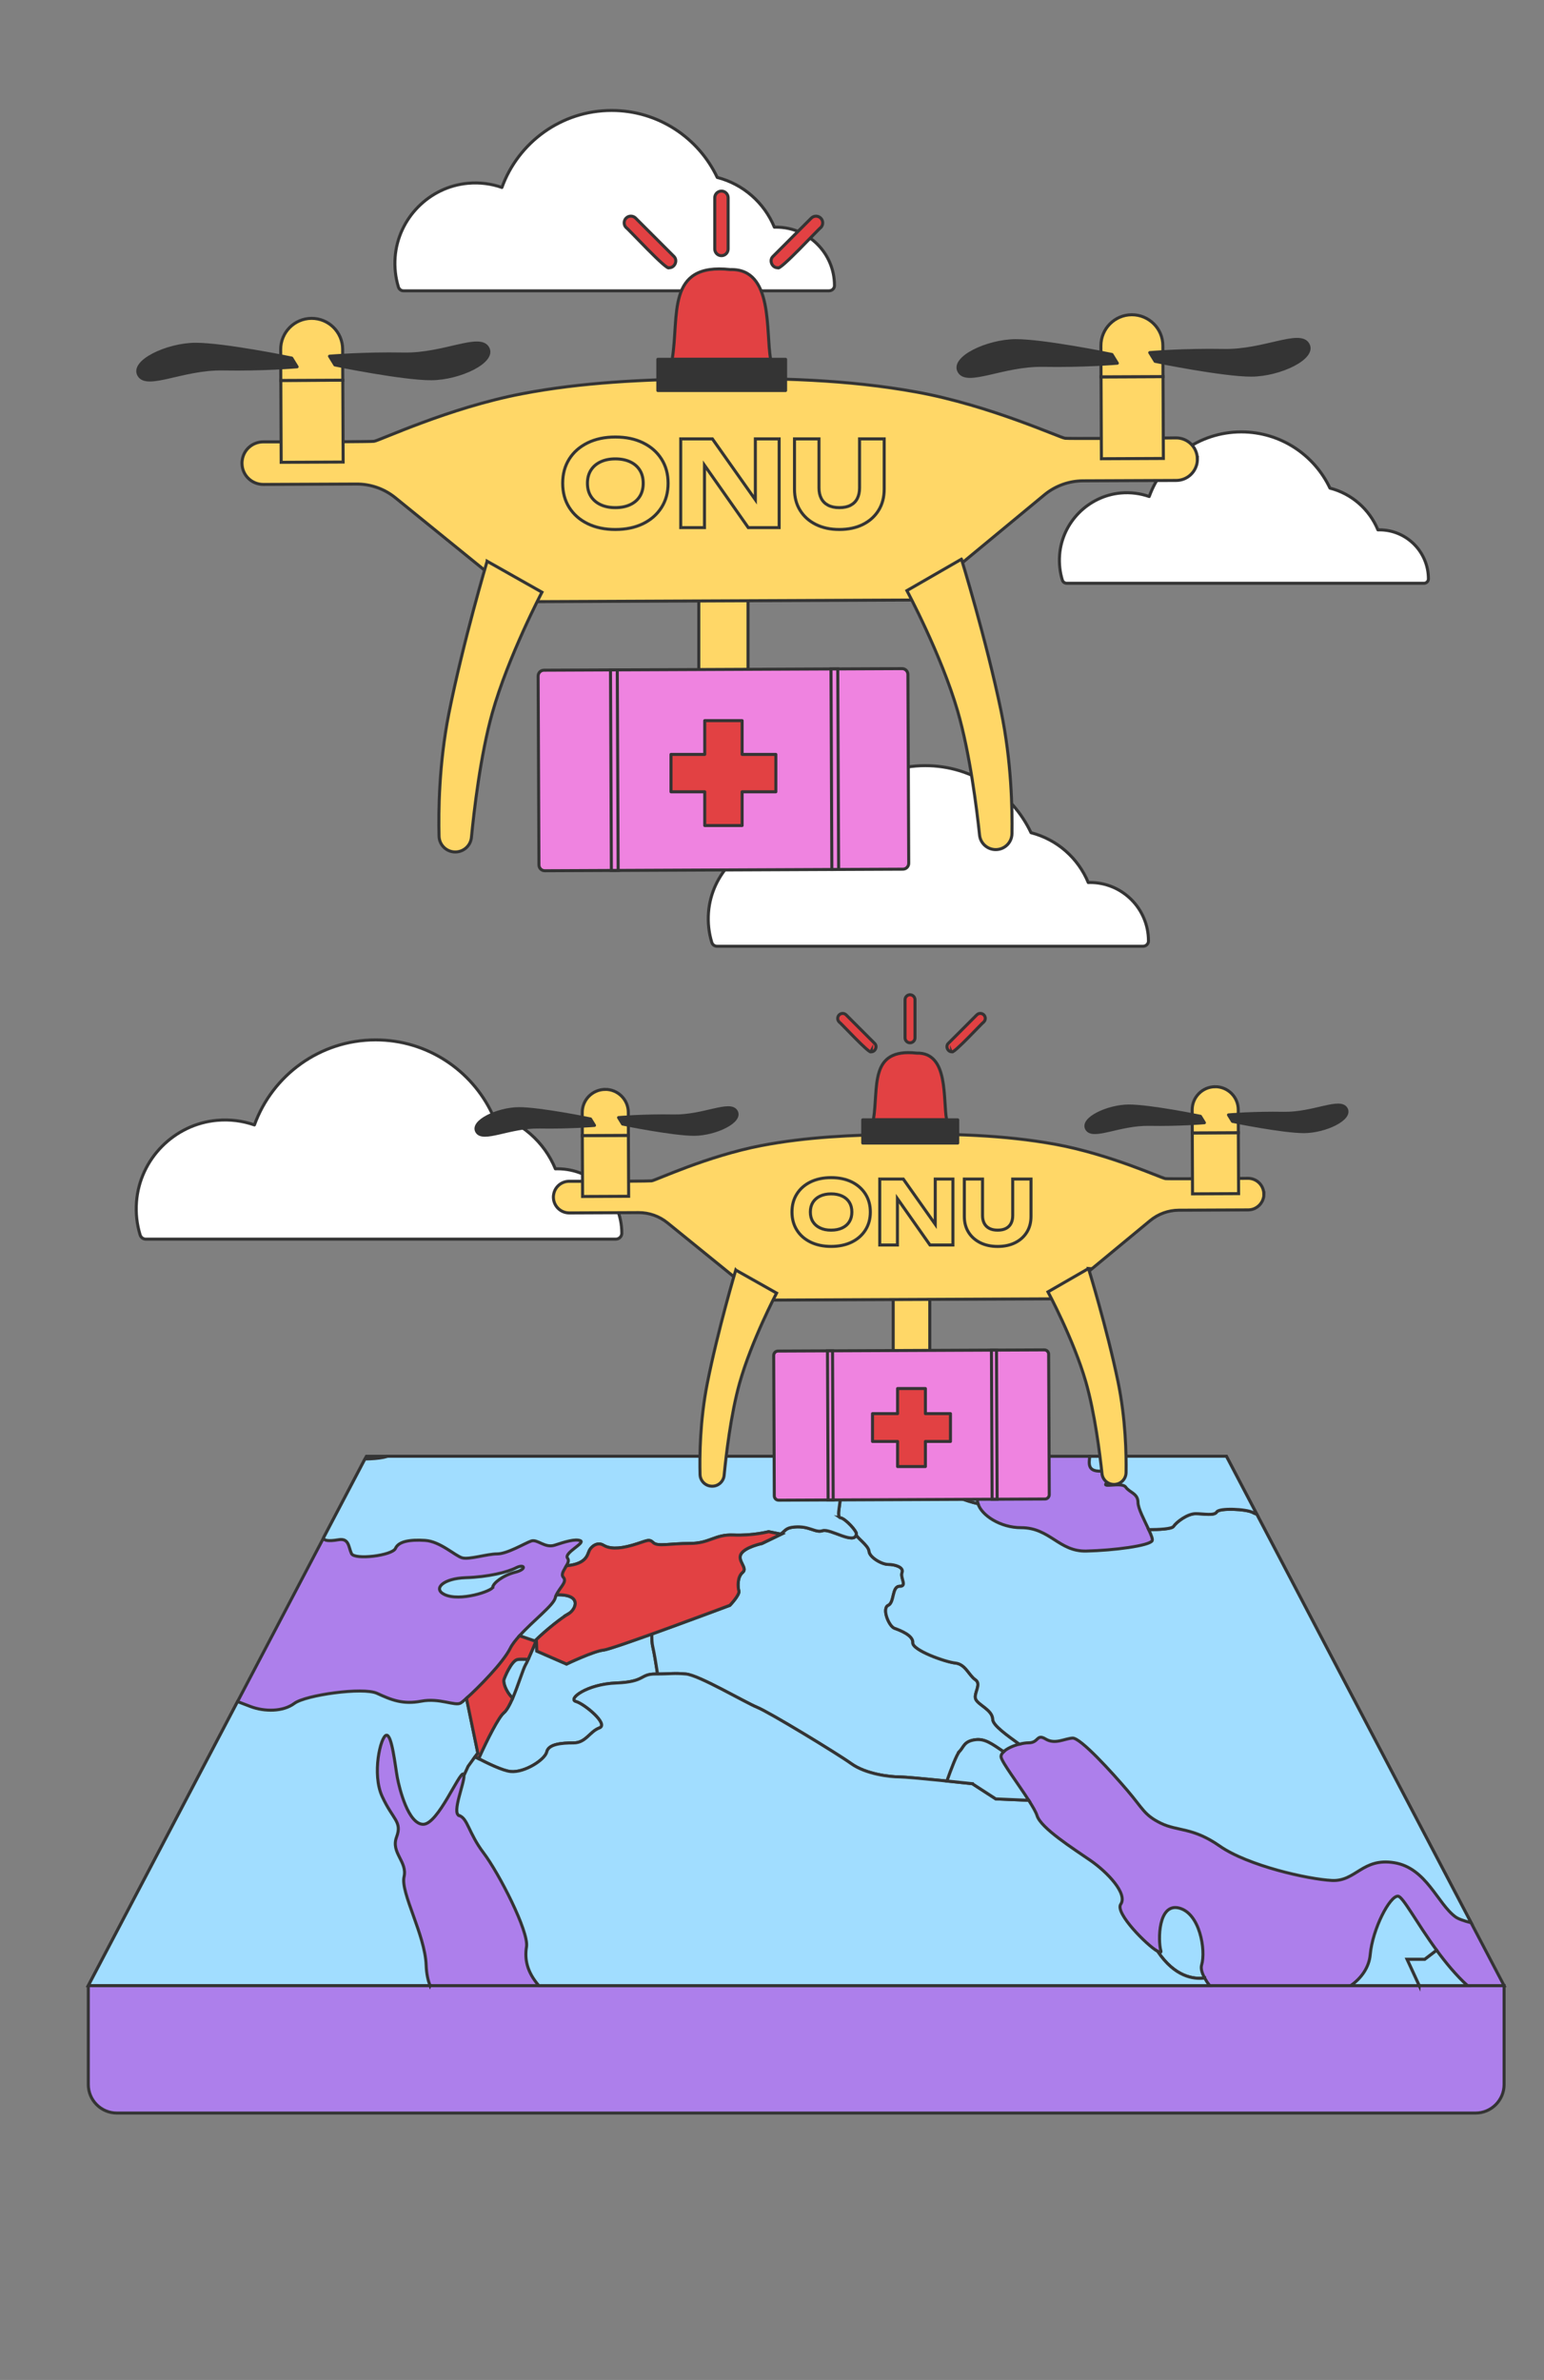<?xml version="1.0" encoding="UTF-8"?>
<svg xmlns="http://www.w3.org/2000/svg" id="Calque_1" viewBox="0 0 510 786">
  <rect x="0" y="0" width="510" height="786" fill="#808080" stroke="none"/>
  <defs>
    <style>.cls-1{fill:#a1ddff;}.cls-1,.cls-2,.cls-3,.cls-4,.cls-5,.cls-6,.cls-7,.cls-8,.cls-9{stroke:#343434;}.cls-1,.cls-2,.cls-3,.cls-7,.cls-8,.cls-9{stroke-miterlimit:10;}.cls-2{fill:#ffd767;}.cls-3,.cls-6{fill:#e24143;}.cls-4{fill:#fff;}.cls-4,.cls-5,.cls-6{stroke-linecap:round;stroke-linejoin:round;}.cls-5{fill:#343434;}.cls-7{fill:#ef83e0;}.cls-8{fill:#ad7feb;}.cls-9{fill:none;}</style>
  </defs>
  <path class="cls-8" d="M29.17,655.78h467.65v32.64c0,5.2-4.22,9.43-9.43,9.43H38.6c-5.2,0-9.43-4.22-9.43-9.43v-32.64h0Z"></path>
  <polygon class="cls-8" points="496.82 655.78 405.09 480.95 121.03 480.95 29.17 655.78 496.82 655.78"></polygon>
  <path class="cls-1" d="M142.04,655.78c-.63-1.67-1.17-3.78-1.28-6.82-.37-9.95-8.51-23.94-7.3-29.12,1.18-5.05-4.42-7.92-2.47-13.15,1.91-5.11-1.19-5.64-4.75-13.38-3.44-7.43-.54-19.76,1.35-20.23,1.87-.46,2.97,10.34,3.65,13.96.69,3.71,3.63,15.45,8.55,15.45s11.95-17.44,13.29-16.61c.11.07.16.26.19.48l1.38-3.01,3.19-4.4-3.74-18.08c-.88.78-1.55,1.34-1.88,1.54-1.85,1.17-6.97-1.74-13.06-.58-6.14,1.16-9.95-.44-14.61-2.59-4.6-2.14-23.63.57-27.31,3.31-3.73,2.8-9.86,2.8-14.53,1.03-1.3-.49-2.7-1.05-4.24-1.62l-49.29,93.8h112.87Z"></path>
  <path class="cls-1" d="M215.3,539.66c-7.76,2.78-14.62,5.15-15.92,5.28-3.35.35-12.26,4.63-12.26,4.63l-9.81-4.28-.12-3.13-.2-.07c-1.23,3.01-2.73,6.55-3.41,7.69-1.29,2.18-4.3,13.51-7.16,15.87-1.75,1.44-5.42,8.72-8.34,15.16,3.76,1.95,8.24,4.02,10.61,4.25,4.61.44,11.35-3.92,11.92-6.49s4.75-2.96,8.83-2.96,5.3-3.72,8.55-4.95c3.23-1.21-4.95-7.96-7.75-8.75-2.78-.77,3.61-5.72,13.33-6.09,9.72-.37,7.7-2.97,12.96-2.97.25,0,.43,0,.66,0-.49-3.18-1.11-6.97-1.57-8.92-.28-1.15-.36-2.7-.33-4.27Z"></path>
  <path class="cls-1" d="M484.73,655.78c-3.76-3.42-7.2-7.6-10.21-11.72l-3.92,2.99h-5.86l4.03,8.73h15.96Z"></path>
  <path class="cls-1" d="M397.9,653.25c-.89-1.65-1.32-3.16-.99-4.29,1.45-4.92-.6-17.16-7.5-18.83-6.84-1.65-6.94,10.62-5.97,14.12.18.64-.24.64-1.06.19,5.62,8.4,11.85,9.29,15.52,8.8Z"></path>
  <path class="cls-1" d="M468.78,655.78l-4.03-8.73h5.86l3.92-2.99c-6.59-9.01-11.12-17.7-12.74-17.83-2.7-.2-8.45,10.85-9.2,19.35-.36,3.98-2.74,7.6-6.43,10.19h22.62Z"></path>
  <path class="cls-1" d="M316.91,578.46c1.45-1.44,1.44-3.42,5.32-3.91,3.07-.38,5.31,1.3,9.27,3.97,1.12-1.07,3.17-2,5.19-2.51-4.01-2.91-8.73-6.22-8.78-8.17-.08-3.18-4.8-4.75-5.62-6.69-.81-1.91,2.07-4.95-.12-6.43-2.17-1.48-3.25-5.14-6.62-5.5-3.37-.36-14.23-4.27-14.04-6.71.18-2.41-4.14-4.1-6.04-4.77-1.9-.68-4.24-6.59-2.09-7.56,2.13-.96,1.16-6.3,3.78-6.3s.13-2.75.8-4.56c.66-1.79-2.43-2.67-4.57-2.67s-6.18-2.33-6.34-4.35-4.53-4.79-4.18-5.62c-.47,3.68-8.66-1.97-11.1-1.15-2.45.82-4.34-1.63-9.26-1.22-3.16.26-3.05,1.36-4.68,2.34l.21.05-6.33,3.06s-5.5,1.13-6.9,3.41c-1.42,2.32,2.3,4.68.49,6.16-1.82,1.51-1.6,4.87-1.24,6.11.37,1.25-2.97,4.75-2.97,4.75,0,0-13.88,5.21-25.78,9.48-.03,1.58.05,3.12.33,4.27.46,1.95,1.08,5.73,1.57,8.92,4.62-.03,5.32-.35,9.39,0,4.28.37,19.65,9.45,23.53,11.02,3.91,1.58,26.23,15.13,31.03,18.57,4.89,3.5,12.83,4.4,16,4.4,1.82,0,9.44.73,15.63,1.35,1.34-3.77,3.24-8.83,4.14-9.73Z"></path>
  <path class="cls-1" d="M187.72,533.02c2.46-1.36,4.88-6.58-3.94-6.31-.16.34-.3.69-.39,1.06-.6,2.4-7.41,7.59-11.79,12.46l5.06,1.74c3.82-3.78,9.1-7.86,11.07-8.95Z"></path>
  <path class="cls-1" d="M170.83,548.08c-1.96.55-4.17,5.83-4.4,6.69-.17.6.22,3.36,2.89,6.09,1.82-4.22,3.42-9.62,4.27-11.07.22-.37.53-1,.88-1.77-1.76-.07-3.08-.09-3.64.07Z"></path>
  <path class="cls-1" d="M415.13,500.1c-.51-.18-.96-.38-1.32-.57-2.12-1.17-11.05-1.57-11.9-.2-.85,1.38-4.26.59-6.99.59s-6.37,2.79-7.31,4.2c-.57.87-4.9,1.06-8.17,1.07.83,1.78,1.4,3.21,1.12,3.67-.99,1.65-12.65,3.17-21.73,3.39-9.1.22-11.99-7.72-21.53-7.72-6.94,0-13.1-4.13-14.25-7.91-4.18-.98-8.29-2.64-7.86-3.33.61-1,1.39-7.1-2.98-5.66-4.42,1.45-10.39,6.16-19.18,5.41-8.75-.75-2.5-1.25-6.92-2.49-4.39-1.23-1.88-4.13-6.15-4.6-4.25-.48-.98,3.13-3.31,3.13s-.2,4.21.65,5.22c.85,1.01-1.29,6.73.35,6.99,1.64.26,5.59,4.59,5.23,5.41-.36.83,4.02,3.62,4.18,5.62s4.2,4.35,6.34,4.35,5.23.88,4.57,2.67c-.67,1.81,1.83,4.56-.8,4.56s-1.65,5.34-3.78,6.3c-2.15.96.19,6.88,2.09,7.56,1.9.67,6.22,2.36,6.04,4.77-.18,2.44,10.67,6.35,14.04,6.71,3.37.36,4.44,4.01,6.62,5.5,2.19,1.49-.69,4.52.12,6.43.82,1.94,5.55,3.51,5.62,6.69.06,1.95,4.77,5.26,8.78,8.17,1.09-.28,2.16-.45,3.05-.45,3.44,0,2.57-3.1,5.64-1.25,3.11,1.88,6.25-.15,8.88-.31,2.63-.15,13.06,11.38,18.07,17.24,5.18,6.06,5.6,8.19,11.11,10.88,5.59,2.72,10.46,1.26,19.44,7.53,9.27,6.48,29.18,10.98,37.07,11.37,7.91.39,10.02-7.59,20.58-5.86,10.63,1.73,14.25,13.53,20.23,17.89.93.68,2.74,1.32,5.16,1.94l-70.78-134.9Z"></path>
  <path class="cls-1" d="M151.68,599.61c2.81.89,3.1,5.79,8.03,12.3,5.11,6.74,15,26.02,14.2,31.02-.64,3.94.04,8.21,4.08,12.85h221.57c-.64-.85-1.21-1.71-1.66-2.53-3.68.49-9.9-.4-15.52-8.8-3.55-2-14.14-12.67-12.19-15.56,2.37-3.46-4.42-10.62-10.05-14.49-5.51-3.81-16.34-10.65-17.6-14.79-.34-1.12-1.4-2.95-2.74-5.04l-10.9-.47-7.74-5.02s-20.86-2.24-24.02-2.24-11.1-.89-16-4.4c-4.8-3.44-27.12-16.99-31.03-18.57-3.88-1.56-19.25-10.65-23.53-11.02-4.26-.37-4.78,0-10.05,0s-3.24,2.59-12.96,2.97c-9.73.37-16.11,5.32-13.33,6.09,2.8.78,10.98,7.53,7.75,8.75-3.25,1.23-4.46,4.95-8.55,4.95s-8.27.43-8.83,2.96c-.58,2.57-7.32,6.93-11.92,6.49-2.62-.24-7.83-2.77-11.79-4.85l-2.27,3.14-1.38,3.01c.24,2.38-4.12,12.45-1.57,13.25Z"></path>
  <path class="cls-1" d="M162.79,524.14c.08-1.27,3.35-3.89,7.39-4.9,4.01-1.01,3.11-2.88.27-1.46-2.86,1.46-9.2,3.03-16.59,3.26-7.4.23-10.99,3.63-7.08,5.54,5.09,2.49,15.92-1.17,16-2.44Z"></path>
  <path class="cls-1" d="M287.53,488.69c-.97-.26-2.86-1.12-4.91-1.41.7,1.07.74,2.5,3.48,3.26,4.42,1.24-1.82,1.73,6.92,2.49.58.05,1.15.05,1.71.06.12-1.4-.1-1.79-2.48-3.35-2.69-1.75-3.43-.7-4.73-1.05Z"></path>
  <path class="cls-1" d="M288.59,480.95c.96,1.11,3.38,2.33,3.52,3.66.19,1.78,6.42,3.04,6.6,4.49.09.71,1.22,1.98,2.36,3.12,4.64-1.29,8.22-3.65,11.13-4.6,4.37-1.44,3.58,4.66,2.98,5.66-.42.69,3.68,2.35,7.86,3.33-.42-1.39-.18-2.73.96-3.81,3.7-3.49,5.96-8.61,3.76-11.85h-39.17Z"></path>
  <path class="cls-1" d="M277.63,501.28c-1.64-.26.5-5.98-.35-6.99-.84-1.01-2.98-5.22-.65-5.22,2.12,0-.35-2.96,2.39-3.14-.64-1.02-1.32-1.93-1.9-2.2-1.46-.7-5.7.7-7.48-1.92-.22-.32-.38-.61-.51-.87h-141.06c-.41.12-.85.24-1.35.35-1.72.36-3.88.51-6.18.56l-13.63,25.93c-.21,1.01,1.56,1.31,4.85.74,3.59-.63,3.33,2.42,4.34,4.57,1.02,2.17,13.49.65,14.53-1.72,1.02-2.33,4.73-2.95,9.75-2.64,5.03.31,9.97,5.11,12.28,5.76,2.31.65,8.23-1.3,11.56-1.3s9.13-3.52,11.23-4.25c2.09-.73,4.48,2.43,7.76,1.37,3.25-1.06,6.82-2.2,8.51-1.47,1.7.73-5.56,4.03-4.25,5.76.54.7.16,1.6-.38,2.52,6.8-.63,6.89-3.76,7.59-5.11.74-1.41,2.73-2.82,4.58-1.7,1.86,1.13,4.75,1.41,9.64,0,4.84-1.41,5.4-2.24,6.84-.85,1.45,1.41,5.39.28,12.08.28s8.24-3.06,14.42-2.78c6.2.28,11.64-1.1,11.64-1.1l3.91.78c1.63-.98,1.52-2.08,4.68-2.34,4.92-.41,6.81,2.04,9.26,1.22,2.44-.82,10.63,4.83,11.1,1.15.36-.82-3.59-5.14-5.23-5.41Z"></path>
  <path class="cls-1" d="M371.78,480.95c-.91.17-1.9.22-3.04,0-.01,0-.03,0-.04,0h-8.74s0,0,0,0c-.27,2.43-.78,5.08,3.77,4.9,4.55-.18,4.42,1.79,1.97,3.8-2.49,2.03,4.83-.37,6.13,1.47,1.31,1.87,4.05,2.05,4.07,5.09.01,1.96,2.14,5.94,3.55,8.96,3.27-.01,7.6-.2,8.17-1.07.94-1.41,4.58-4.2,7.31-4.2s6.14.79,6.99-.59c.85-1.36,9.78-.97,11.9.2.36.2.81.39,1.32.57l-10.05-19.15h-33.31Z"></path>
  <path class="cls-3" d="M187.72,533.02c-1.97,1.09-7.25,5.17-11.07,8.95l.55.19.12,3.13,9.81,4.28s8.92-4.28,12.26-4.63c3.33-.35,41.69-14.77,41.69-14.77,0,0,3.34-3.49,2.97-4.75-.36-1.24-.58-4.61,1.24-6.11,1.81-1.48-1.91-3.84-.49-6.16,1.4-2.28,6.9-3.41,6.9-3.41l6.33-3.06-4.12-.83s-5.43,1.38-11.64,1.1c-6.19-.27-7.73,2.78-14.42,2.78s-10.63,1.13-12.08-.28c-1.45-1.39-2-.56-6.84.85-4.89,1.41-7.77,1.13-9.64,0-1.85-1.13-3.84.28-4.58,1.7-.7,1.36-.79,4.48-7.59,5.11-.79,1.37-1.94,2.8-1.04,3.81,1.36,1.51-1.16,3.29-2.3,5.78,8.83-.27,6.4,4.96,3.94,6.31Z"></path>
  <path class="cls-3" d="M156.91,580.21c.39.2.78.41,1.18.61,2.92-6.44,6.59-13.72,8.34-15.16.96-.8,1.95-2.64,2.89-4.81-2.67-2.73-3.06-5.48-2.89-6.09.24-.85,2.45-6.14,4.4-6.69.56-.16,1.87-.14,3.64-.07.75-1.62,1.7-3.87,2.53-5.92l-5.41-1.86c-1.28,1.42-2.39,2.82-3.03,4.1-2.37,4.79-10.54,13.02-14.48,16.55l3.74,18.08-.92,1.26Z"></path>
  <path class="cls-1" d="M321.17,589.08l7.74,5.02,10.9.47c-3.46-5.39-8.81-12.49-9.13-14.25-.11-.62.23-1.23.83-1.8-3.96-2.67-6.19-4.34-9.27-3.97-3.88.48-3.87,2.47-5.32,3.91-.9.91-2.8,5.96-4.14,9.73,4.59.48,8.39.88,8.39.88Z"></path>
  <path class="cls-1" d="M292.11,484.62c-.14-1.33-2.56-2.55-3.52-3.66h-19.45c.13.26.29.55.51.87,1.78,2.62,6.02,1.22,7.48,1.92.57.27,1.26,1.18,1.9,2.2.27-.02.53-.04.91,0,1.6.18,2.26.7,2.67,1.34,2.05.29,3.94,1.15,4.91,1.41,1.3.35,2.04-.7,4.73,1.05,2.38,1.55,2.6,1.95,2.48,3.35,2.29.01,4.41-.33,6.34-.86-1.15-1.13-2.27-2.41-2.36-3.12-.19-1.45-6.41-2.71-6.6-4.49Z"></path>
  <path class="cls-4" d="M203.42,409.23c1.07,0,1.96-.85,1.97-1.92,0,0,0-.01,0-.02,0-11.76-9.53-21.29-21.29-21.29-.22,0-.44,0-.65.02-3.66-8.91-11.37-15.73-20.85-18.15-6.81-14.44-21.5-24.44-38.52-24.44-18.43,0-34.12,11.71-40.04,28.09-3.84-1.34-8.03-1.92-12.41-1.52-14.11,1.29-25.44,12.75-26.54,26.88-.3,3.83.14,7.52,1.19,10.95.26.83,1.02,1.41,1.89,1.41h155.26Z"></path>
  <path class="cls-4" d="M470.33,192.64c.81,0,1.49-.65,1.49-1.46,0,0,0,0,0-.01,0-8.93-7.24-16.18-16.18-16.18-.17,0-.33,0-.5.01-2.78-6.77-8.64-11.95-15.84-13.79-5.18-10.97-16.33-18.57-29.27-18.57-14,0-25.92,8.9-30.43,21.34-2.92-1.02-6.1-1.46-9.43-1.16-10.72.98-19.33,9.69-20.17,20.42-.23,2.91.11,5.71.9,8.32.19.63.77,1.07,1.44,1.07h117.98Z"></path>
  <path class="cls-4" d="M273.86,96.04c.97,0,1.78-.77,1.78-1.73,0,0,0-.01,0-.02,0-10.64-8.63-19.27-19.27-19.27-.2,0-.39,0-.59.01-3.32-8.06-10.3-14.24-18.87-16.43-6.17-13.07-19.46-22.12-34.87-22.12-16.68,0-30.88,10.6-36.25,25.43-3.47-1.22-7.27-1.74-11.24-1.38-12.77,1.16-23.03,11.55-24.03,24.33-.27,3.47.13,6.81,1.07,9.91.23.76.92,1.28,1.71,1.28h140.55Z"></path>
  <path class="cls-4" d="M377.57,312.51c.97,0,1.78-.77,1.78-1.74,0,0,0-.01,0-.02,0-10.66-8.64-19.3-19.3-19.3-.2,0-.4,0-.59.02-3.32-8.08-10.31-14.26-18.9-16.46-6.18-13.09-19.49-22.15-34.92-22.15-16.71,0-30.93,10.61-36.3,25.46-3.48-1.22-7.28-1.74-11.25-1.38-12.79,1.17-23.06,11.56-24.06,24.37-.27,3.47.13,6.82,1.08,9.92.23.76.92,1.28,1.71,1.28h140.76Z"></path>
  <rect class="cls-2" x="230.82" y="183.25" width="16.26" height="49.85"></rect>
  <path class="cls-2" d="M395.51,151.6c0,.2,0,.42-.03.62-.03.64-.18,1.26-.39,1.82-.97,2.7-3.55,4.62-6.58,4.63l-30.78.13c-4.66.02-9.16,1.66-12.75,4.62l-27.04,22.37-4.55,3.75c-.18.15-.36.29-.53.46-1.96,1.68-3.08,3.12-4,4.31-1.79,2.35-2.71,3.69-7.68,3.84-.29.02-.6.02-.93.02l-121.83.53c-.33,0-.66,0-.96-.01-7.82-.18-8.51-3.2-15.06-8.48l-2.34-1.9-29.49-23.94c-3.61-2.93-8.13-4.53-12.79-4.51l-30.78.13c-1.95,0-3.71-.77-4.99-2.03-1.13-1.12-1.89-2.63-2.04-4.3-.02-.22-.04-.45-.04-.67,0-.4.03-.78.1-1.15.51-3.35,3.41-5.91,6.92-5.91,1.76.01,3.77,0,5.89,0,6.55,0,14.37,0,20.48-.04,5.53-.04,9.68-.08,10.22-.15,1.82-.23,24.69-11.06,48.81-15.68,20.01-3.84,40.37-4.71,60.67-4.98,23.34-.32,46.83.21,69.82,4.41,24.18,4.41,47.15,15.02,48.97,15.25.6.07,5.57.08,11.95.06,6.39-.03,14.19-.1,20.47-.14,1.49,0,2.91-.03,4.18-.04t.04,0c3.89-.02,7.04,3.12,7.05,6.99Z"></path>
  <path class="cls-2" d="M160.9,185.36s-7.91,26.54-12.63,50.25c-3.32,16.72-3.46,32.62-3.25,40.55.08,2.92,2.47,5.23,5.39,5.21h0c2.75-.01,5.05-2.09,5.31-4.83.84-8.62,2.96-27.08,6.87-41,5.27-18.76,16.42-39.96,16.42-39.96l-18.11-10.23Z"></path>
  <path class="cls-2" d="M317.59,184.68s8.15,26.47,13.07,50.13c3.47,16.69,3.74,32.59,3.6,40.52-.05,2.92-2.42,5.25-5.34,5.26h0c-2.75.01-5.07-2.05-5.36-4.79-.91-8.61-3.2-27.06-7.23-40.93-5.44-18.71-16.77-39.81-16.77-39.81l18.02-10.39Z"></path>
  <rect class="cls-2" x="92.82" y="125.6" width="20.47" height="27.04" transform="translate(-.61 .45) rotate(-.25)"></rect>
  <path class="cls-2" d="M102.9,105.14h0c-5.65.02-10.21,4.63-10.19,10.28l.04,10.23,20.47-.09-.04-10.23c-.02-5.65-4.63-10.21-10.28-10.19Z"></path>
  <path class="cls-5" d="M96.37,118.26s-22.49-4.6-31.83-4.56c-9.34.04-21.36,5.7-18.64,10.24,2.73,4.54,14.48-2.34,27.74-2.09,13.27.24,24.5-.71,24.5-.71l-1.77-2.87Z"></path>
  <path class="cls-5" d="M110.61,120.52s22.49,4.6,31.83,4.56c9.34-.04,21.36-5.7,18.64-10.24-2.73-4.54-14.47,2.34-27.74,2.09-13.27-.25-24.5.71-24.5.71l1.77,2.87Z"></path>
  <rect class="cls-2" x="363.75" y="124.41" width="20.47" height="27.04" transform="translate(-.6 1.64) rotate(-.25)"></rect>
  <path class="cls-2" d="M373.83,103.95h0c-5.65.02-10.21,4.63-10.19,10.28l.04,10.23,20.47-.09-.04-10.23c-.02-5.65-4.63-10.21-10.28-10.19Z"></path>
  <path class="cls-5" d="M367.3,117.07s-22.49-4.6-31.83-4.56c-9.34.04-21.36,5.7-18.64,10.24,2.73,4.54,14.47-2.34,27.74-2.09,13.27.24,24.5-.71,24.5-.71l-1.77-2.87Z"></path>
  <path class="cls-5" d="M381.54,119.33s22.49,4.6,31.83,4.56c9.34-.04,21.36-5.7,18.64-10.24-2.73-4.54-14.48,2.34-27.74,2.09-13.27-.24-24.5.71-24.5.71l1.77,2.87Z"></path>
  <path class="cls-7" d="M299.89,222.74l.27,62.37c0,1.05-.84,1.93-1.9,1.94l-118.33.52c-1.05,0-1.91-.87-1.91-1.92l-.27-62.37c0-1.05.84-1.93,1.9-1.94l118.33-.52c1.05,0,1.91.87,1.91,1.92Z"></path>
  <rect class="cls-7" x="201.8" y="221.24" width="2.24" height="66.22" transform="translate(-1.11 .89) rotate(-.25)"></rect>
  <rect class="cls-7" x="274.63" y="220.92" width="2.24" height="66.22" transform="translate(-1.11 1.21) rotate(-.25)"></rect>
  <polygon class="cls-6" points="256.27 249.15 245.13 249.15 245.13 238 232.78 238 232.78 249.15 221.64 249.15 221.64 261.5 232.78 261.5 232.78 272.64 245.13 272.64 245.13 261.5 256.27 261.5 256.27 249.15"></polygon>
  <path class="cls-9" d="M212.39,146.24c-2.6-1.28-5.65-1.91-9.14-1.91s-6.51.64-9.12,1.91c-2.62,1.28-4.65,3.06-6.1,5.35-1.45,2.29-2.17,4.96-2.17,8.01s.72,5.72,2.17,8.01c1.45,2.29,3.48,4.08,6.1,5.35,2.62,1.28,5.66,1.91,9.12,1.91s6.54-.64,9.14-1.91,4.64-3.06,6.1-5.35c1.46-2.29,2.19-4.96,2.19-8.01s-.73-5.72-2.19-8.01c-1.46-2.29-3.49-4.08-6.1-5.35ZM211.35,163.9c-.74,1.2-1.8,2.12-3.18,2.77-1.38.65-3.02.98-4.92.98s-3.5-.33-4.88-.98c-1.38-.65-2.45-1.58-3.2-2.77-.76-1.2-1.13-2.63-1.13-4.3s.38-3.1,1.13-4.3c.75-1.2,1.82-2.12,3.2-2.77,1.38-.65,3.01-.98,4.88-.98s3.54.33,4.92.98c1.38.65,2.44,1.58,3.18,2.77.74,1.2,1.11,2.63,1.11,4.3s-.37,3.1-1.11,4.3Z"></path>
  <polygon class="cls-9" points="249.5 165.04 235.32 144.95 224.85 144.95 224.85 174.25 232.7 174.25 232.7 153.65 247.16 174.25 257.36 174.25 257.36 144.95 249.5 144.95 249.5 165.04"></polygon>
  <path class="cls-9" d="M283.92,144.95v16.21c0,1.33-.25,2.48-.74,3.46-.49.98-1.24,1.73-2.23,2.25-.99.52-2.23.78-3.71.78s-2.69-.26-3.69-.78c-1-.52-1.76-1.27-2.27-2.25-.51-.98-.76-2.13-.76-3.46v-16.21h-8.09v16.6c0,2.68.62,5.02,1.86,7.01,1.24,1.99,2.97,3.54,5.2,4.65,2.23,1.11,4.81,1.66,7.75,1.66s5.56-.55,7.78-1.66,3.94-2.66,5.18-4.65c1.24-1.99,1.86-4.33,1.86-7.01v-16.6h-8.13Z"></path>
  <path class="cls-3" d="M254.56,118.67h-32.53c2.4-14.32-2.18-32,19.21-29.64,14.35-.4,11.61,20.56,13.32,29.64Z"></path>
  <line class="cls-3" x1="238.3" y1="82.23" x2="238.3" y2="65.32"></line>
  <path class="cls-3" d="M238.3,84.44c-1.22,0-2.21-.99-2.21-2.21v-16.91c0-1.22.99-2.21,2.21-2.21s2.21.99,2.21,2.21v16.91c0,1.22-.99,2.21-2.21,2.21Z"></path>
  <line class="cls-3" x1="256.91" y1="86.22" x2="269.53" y2="73.6"></line>
  <path class="cls-3" d="M256.91,88.43c-1.89.06-2.97-2.46-1.56-3.77,0,0,12.62-12.62,12.62-12.62.86-.86,2.26-.86,3.13,0,.86.86.86,2.26,0,3.13-.62.32-13.55,14.39-14.18,13.27Z"></path>
  <line class="cls-3" x1="221" y1="86.22" x2="208.38" y2="73.6"></line>
  <path class="cls-3" d="M221,88.43c-.57,1.17-13.61-13-14.18-13.27-.86-.86-.86-2.26,0-3.13.86-.86,2.26-.86,3.13,0l12.62,12.62c1.41,1.31.33,3.84-1.56,3.77Z"></path>
  <rect class="cls-5" x="217.29" y="118.67" width="42.2" height="10.3"></rect>
  <rect class="cls-2" x="295.03" y="417.87" width="12.09" height="37.07"></rect>
  <path class="cls-2" d="M417.49,394.33c0,.15,0,.31-.03.46-.02.47-.13.93-.29,1.35-.72,2.01-2.64,3.43-4.9,3.44l-22.89.1c-3.46.02-6.81,1.23-9.48,3.44l-20.11,16.63-3.38,2.79c-.13.11-.27.22-.39.34-1.46,1.25-2.29,2.32-2.98,3.21-1.33,1.75-2.02,2.74-5.71,2.85-.22.01-.45.02-.69.02l-90.6.4c-.24,0-.49,0-.72-.01-5.82-.14-6.33-2.38-11.2-6.31l-1.74-1.41-21.93-17.8c-2.69-2.18-6.05-3.37-9.51-3.35l-22.89.1c-1.45,0-2.76-.57-3.71-1.51-.84-.84-1.4-1.96-1.52-3.2-.01-.16-.03-.34-.03-.5,0-.3.02-.58.08-.85.38-2.49,2.54-4.39,5.15-4.39,1.31,0,2.8,0,4.38,0,4.87,0,10.69,0,15.23-.03,4.11-.03,7.2-.06,7.6-.11,1.35-.17,18.36-8.22,36.3-11.66,14.88-2.85,30.02-3.5,45.11-3.7,17.36-.24,34.82.16,51.92,3.28,17.98,3.28,35.06,11.17,36.41,11.34.45.05,4.14.06,8.89.04,4.75-.02,10.55-.07,15.22-.11,1.11,0,2.16-.02,3.11-.03t.03,0c2.89-.01,5.23,2.32,5.24,5.2Z"></path>
  <path class="cls-2" d="M243.03,419.44s-5.89,19.73-9.39,37.36c-2.47,12.43-2.57,24.26-2.41,30.15.06,2.17,1.84,3.89,4.01,3.88h0c2.05,0,3.75-1.56,3.95-3.59.62-6.41,2.2-20.14,5.11-30.48,3.92-13.95,12.21-29.71,12.21-29.71l-13.47-7.6Z"></path>
  <path class="cls-2" d="M359.55,418.93s6.06,19.68,9.72,37.28c2.58,12.41,2.78,24.24,2.68,30.13-.04,2.17-1.8,3.9-3.97,3.91h0c-2.05,0-3.77-1.52-3.98-3.56-.68-6.4-2.38-20.12-5.37-30.44-4.04-13.92-12.47-29.6-12.47-29.6l13.4-7.72Z"></path>
  <rect class="cls-2" x="192.4" y="375" width="15.22" height="20.11" transform="translate(-1.69 .88) rotate(-.25)"></rect>
  <path class="cls-2" d="M199.9,359.78h0c-4.2.02-7.59,3.44-7.58,7.64l.03,7.61,15.22-.07-.03-7.61c-.02-4.2-3.44-7.59-7.64-7.58Z"></path>
  <path class="cls-5" d="M195.05,369.54s-16.73-3.42-23.67-3.39c-6.95.03-15.89,4.24-13.86,7.61,2.03,3.37,10.76-1.74,20.63-1.56,9.87.18,18.22-.53,18.22-.53l-1.32-2.14Z"></path>
  <path class="cls-5" d="M205.64,371.22s16.73,3.42,23.67,3.39c6.95-.03,15.89-4.24,13.86-7.61-2.03-3.37-10.76,1.74-20.63,1.56-9.87-.18-18.22.53-18.22.53l1.32,2.14Z"></path>
  <rect class="cls-2" x="393.87" y="374.12" width="15.22" height="20.11" transform="translate(-1.68 1.77) rotate(-.25)"></rect>
  <path class="cls-2" d="M401.37,358.9h0c-4.2.02-7.59,3.44-7.58,7.64l.03,7.61,15.22-.07-.03-7.61c-.02-4.2-3.44-7.59-7.64-7.58Z"></path>
  <path class="cls-5" d="M396.51,368.66s-16.73-3.42-23.67-3.39c-6.95.03-15.89,4.24-13.86,7.61,2.03,3.37,10.76-1.74,20.63-1.56,9.87.18,18.22-.53,18.22-.53l-1.32-2.14Z"></path>
  <path class="cls-5" d="M407.1,370.34s16.73,3.42,23.67,3.39c6.95-.03,15.89-4.24,13.86-7.61-2.03-3.37-10.76,1.74-20.63,1.56-9.87-.18-18.22.53-18.22.53l1.32,2.14Z"></path>
  <path class="cls-7" d="M346.38,447.24l.2,46.38c0,.78-.63,1.44-1.41,1.44l-87.99.39c-.78,0-1.42-.64-1.42-1.43l-.2-46.38c0-.78.63-1.44,1.41-1.44l87.99-.39c.78,0,1.42.64,1.42,1.43Z"></path>
  <rect class="cls-7" x="273.44" y="446.12" width="1.67" height="49.24" transform="translate(-2.06 1.21) rotate(-.25)"></rect>
  <rect class="cls-7" x="327.6" y="445.88" width="1.67" height="49.24" transform="translate(-2.06 1.44) rotate(-.25)"></rect>
  <polygon class="cls-6" points="313.95 466.87 305.67 466.87 305.67 458.58 296.48 458.58 296.48 466.87 288.2 466.87 288.2 476.05 296.48 476.05 296.48 484.34 305.67 484.34 305.67 476.05 313.95 476.05 313.95 466.87"></polygon>
  <path class="cls-9" d="M281.32,390.34c-1.94-.95-4.2-1.42-6.8-1.42s-4.84.48-6.78,1.42c-1.95.95-3.46,2.28-4.53,3.98-1.08,1.7-1.61,3.69-1.61,5.96s.54,4.25,1.61,5.96,2.59,3.03,4.53,3.98,4.21,1.42,6.78,1.42,4.86-.47,6.8-1.42c1.94-.95,3.45-2.28,4.53-3.98,1.08-1.7,1.63-3.69,1.63-5.96s-.54-4.25-1.63-5.96c-1.09-1.7-2.6-3.03-4.53-3.98ZM280.55,403.48c-.55.89-1.34,1.58-2.37,2.06-1.03.48-2.25.73-3.66.73s-2.61-.24-3.63-.73c-1.03-.48-1.82-1.17-2.38-2.06-.56-.89-.84-1.96-.84-3.2s.28-2.3.84-3.2c.56-.89,1.36-1.58,2.38-2.06,1.03-.48,2.24-.73,3.63-.73s2.63.24,3.66.73c1.03.48,1.82,1.17,2.37,2.06.55.89.83,1.96.83,3.2s-.28,2.31-.83,3.2Z"></path>
  <polygon class="cls-9" points="308.92 404.33 298.37 389.39 290.59 389.39 290.59 411.17 296.43 411.17 296.43 395.86 307.18 411.17 314.76 411.17 314.76 389.39 308.92 389.39 308.92 404.33"></polygon>
  <path class="cls-9" d="M334.51,389.39v12.06c0,.99-.18,1.84-.55,2.57-.37.73-.92,1.28-1.66,1.67-.74.39-1.66.58-2.76.58s-2-.19-2.74-.58c-.75-.39-1.31-.94-1.69-1.67-.38-.73-.57-1.58-.57-2.57v-12.06h-6.01v12.35c0,2,.46,3.73,1.38,5.21.92,1.48,2.21,2.63,3.86,3.46,1.66.82,3.58,1.24,5.77,1.24s4.14-.41,5.78-1.24c1.65-.82,2.93-1.98,3.85-3.46.92-1.48,1.38-3.22,1.38-5.21v-12.35h-6.04Z"></path>
  <path class="cls-3" d="M312.68,369.84h-24.19c1.79-10.65-1.62-23.8,14.29-22.04,10.67-.3,8.64,15.29,9.9,22.04Z"></path>
  <line class="cls-3" x1="300.59" y1="342.75" x2="300.59" y2="330.17"></line>
  <path class="cls-3" d="M300.59,344.39c-.91,0-1.64-.74-1.64-1.64v-12.58c0-.91.74-1.64,1.64-1.64s1.64.74,1.64,1.64v12.58c0,.91-.74,1.64-1.64,1.64Z"></path>
  <line class="cls-3" x1="314.43" y1="345.72" x2="323.81" y2="336.33"></line>
  <path class="cls-3" d="M314.43,347.36c-1.4.05-2.21-1.83-1.16-2.81,0,0,9.38-9.38,9.38-9.38.64-.64,1.68-.64,2.32,0,.64.64.64,1.68,0,2.32-.46.24-10.08,10.7-10.54,9.86Z"></path>
  <line class="cls-3" x1="287.72" y1="345.72" x2="278.34" y2="336.33"></line>
  <path class="cls-3" d="M287.72,347.36c-.43.87-10.12-9.66-10.54-9.86-.64-.64-.64-1.68,0-2.32.64-.64,1.68-.64,2.32,0l9.38,9.38c1.05.98.24,2.86-1.16,2.81Z"></path>
  <rect class="cls-5" x="284.97" y="369.84" width="31.38" height="7.66"></rect>
</svg>

